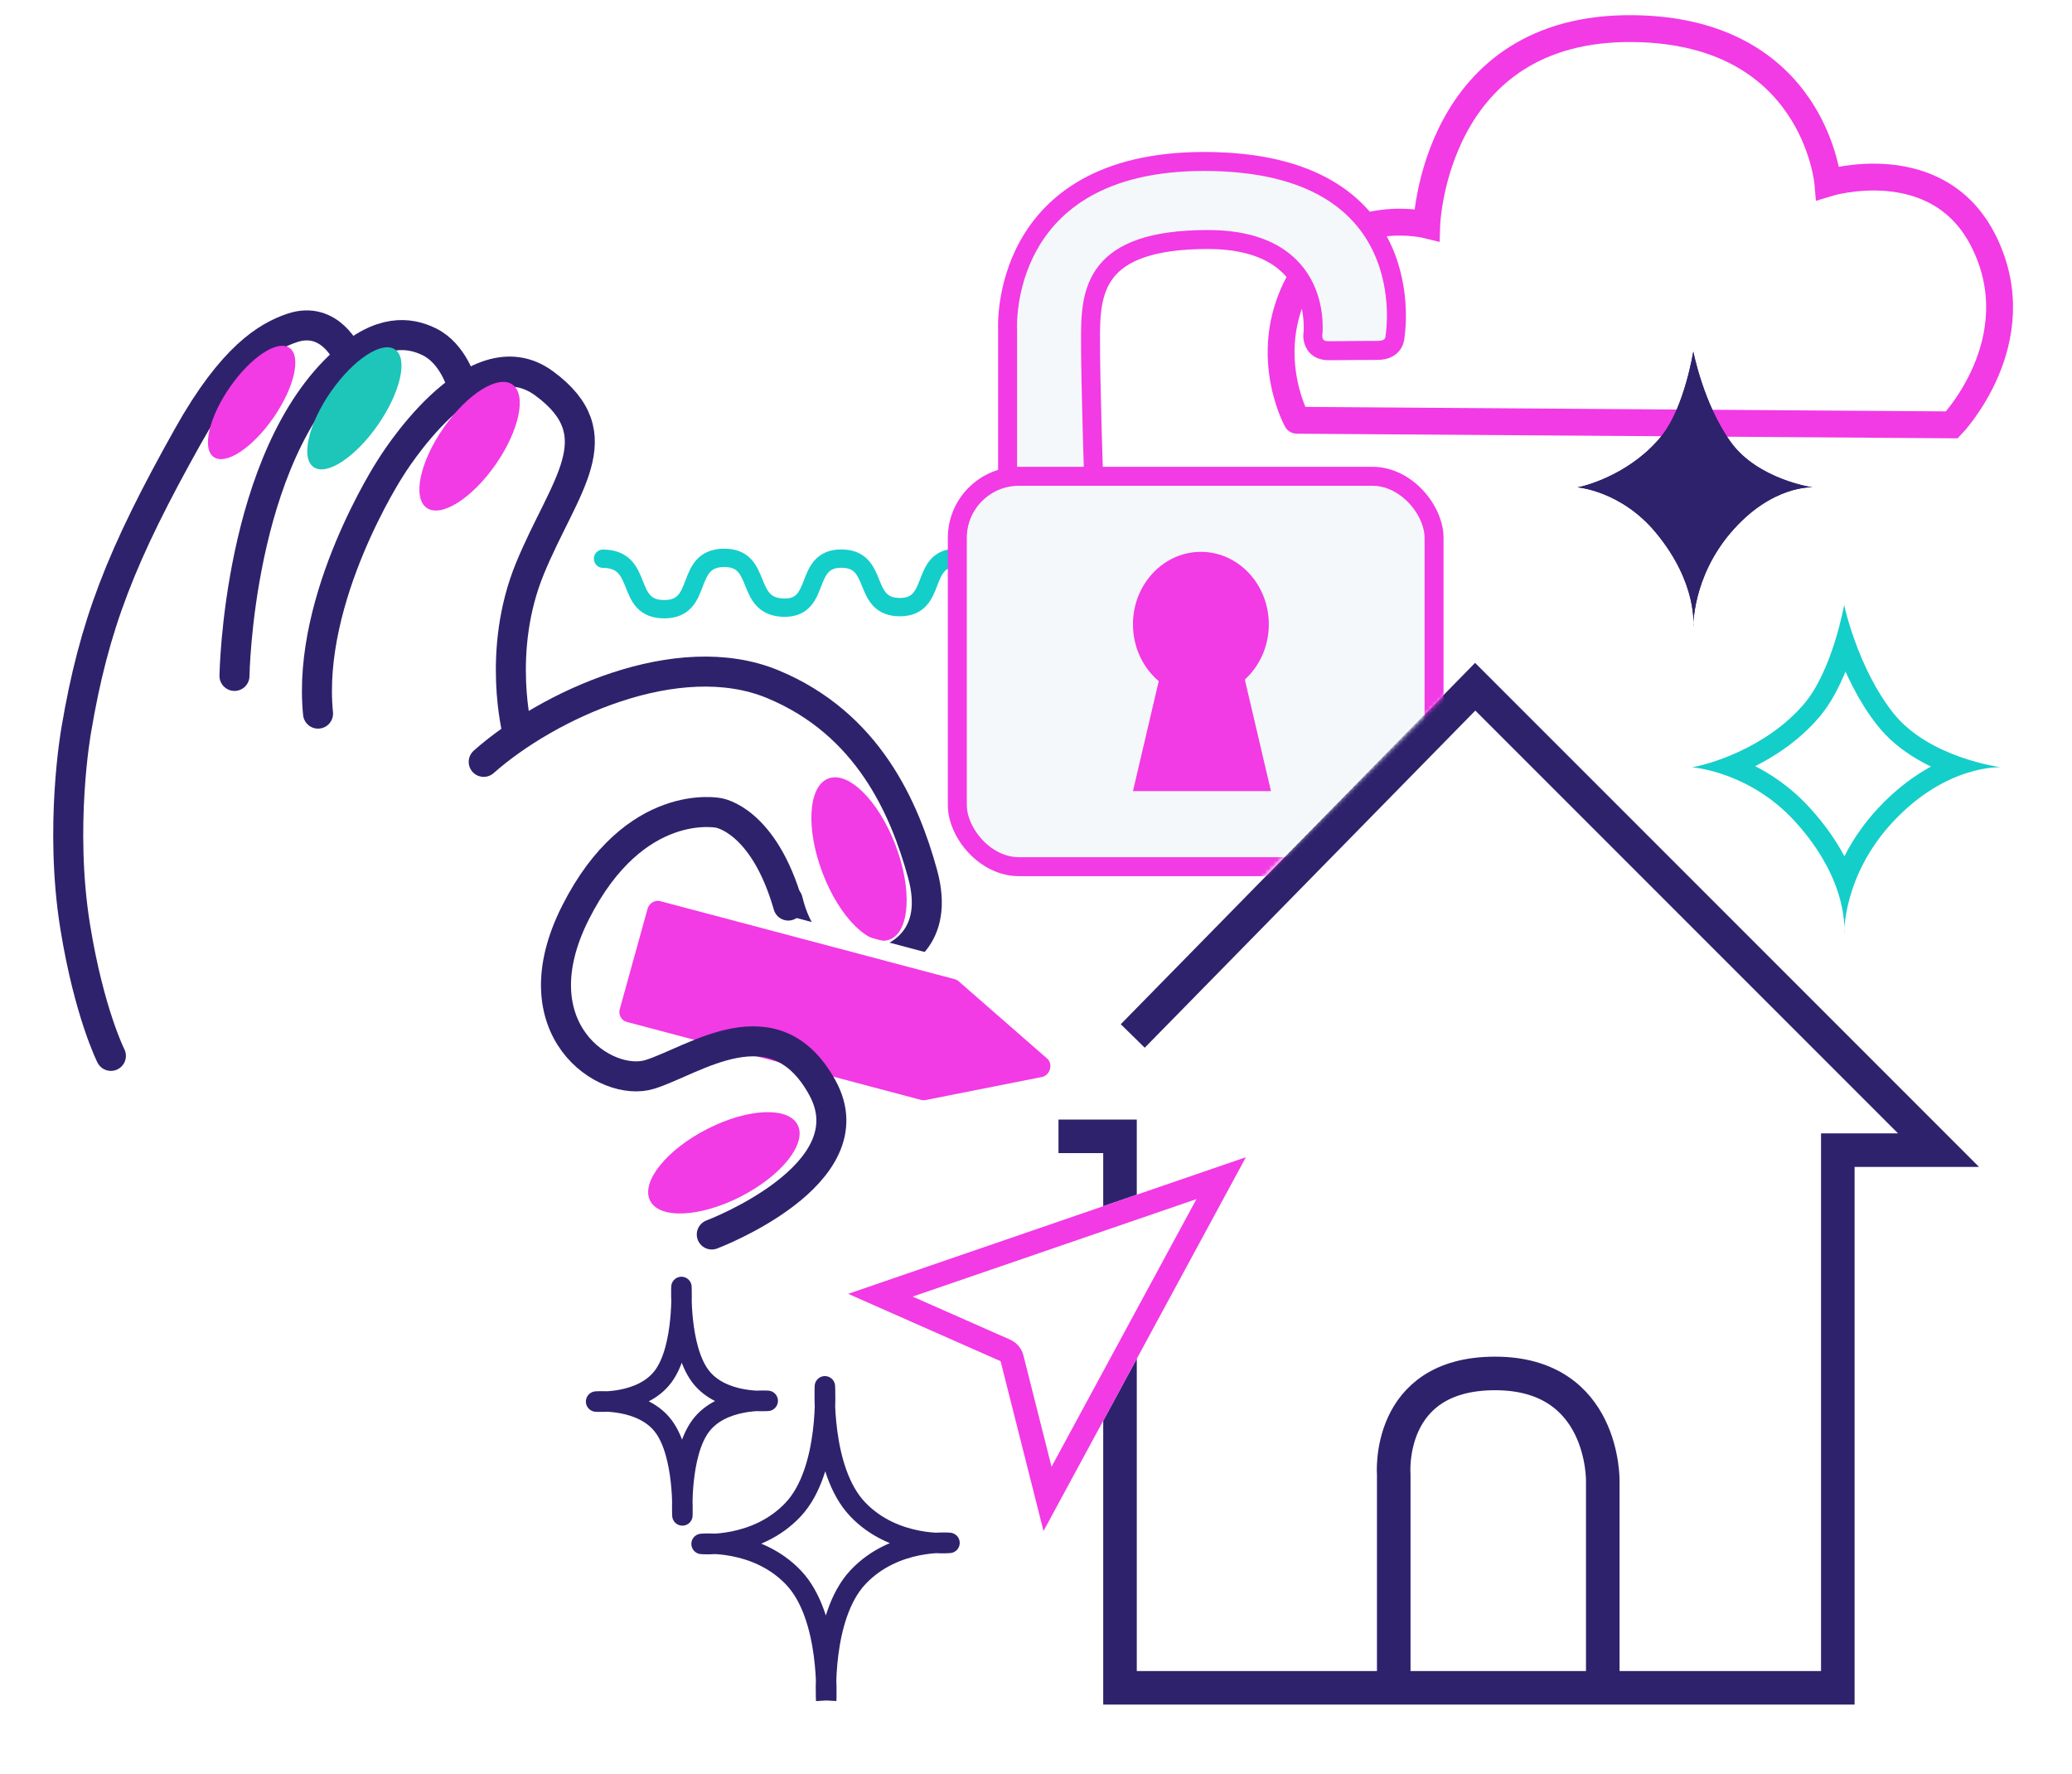 <svg xmlns="http://www.w3.org/2000/svg" xmlns:xlink="http://www.w3.org/1999/xlink" fill="none" version="1.1" viewBox="0 0 507 434">
  <defs>
    <clipPath id="a" class="frame-clip frame-clip-def">
      <rect width="507" height="434" x="0" y="0" rx="0" ry="0"/>
    </clipPath>
  </defs>
  <g class="frame-container-wrapper">
    <g class="frame-container-blur">
      <g fill="none" class="frame-container-shadows" clip-path="url(#a)">
        <g class="fills">
          <rect width="507" height="434" x="0" y="0" class="frame-background" rx="0" ry="0"/>
        </g>
        <g class="frame-children">
          <g rx="0" ry="0">
            <path d="m317.325 102.815 160.29 1.126s19.684-20.538 7.92-44.614c-11.16-22.838-38.268-14.536-38.268-14.536S444.114 7.534 399.697 7c-49.003-.59-50.584 48.02-50.584 48.02s-18.617-4.605-28.975 10.309c-13.123 18.895-2.813 37.486-2.813 37.486" class="fills"/>
            <g class="strokes">
              <path fill="none" stroke="#f23ae5" stroke-linecap="round" stroke-opacity="1" stroke-width="6.57" d="m317.325 102.815 160.29 1.126s19.684-20.538 7.92-44.614c-11.16-22.838-38.268-14.536-38.268-14.536S444.114 7.534 399.697 7c-49.003-.59-50.584 48.02-50.584 48.02s-18.617-4.605-28.975 10.309c-13.123 18.895-2.813 37.486-2.813 37.486" class="stroke-shape"/>
            </g>
            <g fill="#000" clip-rule="evenodd" rx="0" ry="0">
              <path fill="none" d="M192.748 220.237c4.37 18.06 18.358 17.186 23.348 15.199 3.358-1.338 14.053-5.72 9.633-21.73-4.42-16.007-13.327-36.655-36.637-46.322-23.31-9.666-55.24 5.247-70.734 19" class="fills"/>
              <g fill="none" fill-rule="nonzero" stroke-linejoin="round" stroke-miterlimit="10" class="strokes">
                <path fill="none" stroke="#2f226c" stroke-linecap="round" stroke-opacity="1" stroke-width="7.343" d="M192.748 220.237c4.37 18.06 18.358 17.186 23.348 15.199 3.358-1.338 14.053-5.72 9.633-21.73-4.42-16.007-13.327-36.655-36.637-46.322-23.31-9.666-55.24 5.247-70.734 19" class="stroke-shape"/>
              </g>
              <path fill="none" d="M126.675 179.34s-5.321-20.047 3.01-40.295c8.333-20.247 20.824-32.51 3.454-45.257s-37.717 20.886-37.717 20.886-20.433 31.409-17.601 59.906" class="fills"/>
              <g fill="none" fill-rule="nonzero" stroke-linejoin="round" stroke-miterlimit="10" class="strokes">
                <path fill="none" stroke="#2f226c" stroke-linecap="round" stroke-opacity="1" stroke-width="7.343" d="M126.675 179.34s-5.321-20.047 3.01-40.295c8.333-20.247 20.824-32.51 3.454-45.257s-37.717 20.886-37.717 20.886-20.433 31.409-17.601 59.906" class="stroke-shape"/>
              </g>
              <path fill="none" d="M57.374 165.358s.8-53.618 26.908-76.89c8.965-7.991 15.773-7.276 20.708-4.878 5.998 2.915 8.017 10.505 8.017 10.505" class="fills"/>
              <g fill="none" fill-rule="nonzero" stroke-linejoin="round" stroke-miterlimit="10" class="strokes">
                <path fill="none" stroke="#2f226c" stroke-linecap="round" stroke-opacity="1" stroke-width="7.343" d="M57.374 165.358s.8-53.618 26.908-76.89c8.965-7.991 15.773-7.276 20.708-4.878 5.998 2.915 8.017 10.505 8.017 10.505" class="stroke-shape"/>
              </g>
              <path fill="none" d="M85.042 86.886s-4.231-9.804-13.55-6.662c-6.117 2.063-14.628 7.086-25.425 26.333-16.435 29.295-23.068 46.199-27.43 72.163 0 0-4.205 23.456-.242 47.958 3.41 21.082 8.742 31.633 8.742 31.633" class="fills"/>
              <g fill="none" fill-rule="nonzero" stroke-linejoin="round" stroke-miterlimit="10" class="strokes">
                <path fill="none" stroke="#2f226c" stroke-linecap="round" stroke-opacity="1" stroke-width="7.343" d="M85.042 86.886s-4.231-9.804-13.55-6.662c-6.117 2.063-14.628 7.086-25.425 26.333-16.435 29.295-23.068 46.199-27.43 72.163 0 0-4.205 23.456-.242 47.958 3.41 21.082 8.742 31.633 8.742 31.633" class="stroke-shape"/>
              </g>
              <path fill="#f23ae5" fill-opacity="1" fill-rule="nonzero" d="M219.067 206.619c-4.176-10.865-11.533-18.09-16.434-16.138-4.9 1.95-5.487 12.34-1.311 23.204s11.533 18.091 16.433 16.14 5.488-12.342 1.312-23.206m-97.804-92.962c5.8-8.325 7.655-17.086 4.141-19.57-3.513-2.482-11.064 2.254-16.865 10.579s-7.655 17.086-4.142 19.569 11.065-2.253 16.866-10.578" class="fills"/>
              <path fill="#1ec5b9" fill-rule="nonzero" d="M92.464 103.958c5.518-7.936 7.416-16.19 4.24-18.434-3.177-2.245-10.225 2.368-15.744 10.304-5.518 7.936-7.416 16.19-4.24 18.434 3.177 2.245 10.225-2.368 15.744-10.304" class="fills"/>
              <path fill="#f23ae5" fill-opacity="1" fill-rule="nonzero" d="M66.886 102.217c5.123-7.37 6.898-15.025 3.963-17.099s-9.465 2.22-14.589 9.59c-5.123 7.368-6.897 15.023-3.963 17.097s9.466-2.22 14.59-9.588M181.19 292.759c9.985-5.09 16.262-12.928 14.02-17.504-2.241-4.577-12.154-4.16-22.139.931s-16.263 12.928-14.02 17.505c2.24 4.576 12.152 4.159 22.138-.932" class="fills"/>
            </g>
            <path fill="#f23ae5" fill-opacity="1" d="M234.206 237.352a4.64 4.64 0 0 1 1.863.99l21.595 18.853c3.027 2.644 1.614 7.75-2.364 8.538l-28.368 5.614c-.705.14-1.43.12-2.12-.064l-72.034-19.087c-2.55-.677-4.031-3.342-3.31-5.955l6.776-24.469c.722-2.613 3.377-4.183 5.928-3.506z" class="fills"/>
            <g class="strokes">
              <path fill="none" stroke="#fff" stroke-opacity="1" stroke-width="4.553" d="M234.206 237.352a4.64 4.64 0 0 1 1.863.99l21.595 18.853c3.027 2.644 1.614 7.75-2.364 8.538l-28.368 5.614c-.705.14-1.43.12-2.12-.064l-72.034-19.087c-2.55-.677-4.031-3.342-3.31-5.955l6.776-24.469c.722-2.613 3.377-4.183 5.928-3.506z" class="stroke-shape"/>
            </g>
            <path fill="none" d="M174.166 302.006s38.78-14.6 27.054-35.918c-11.727-21.32-31.306-6.66-42.178-3.256-10.872 3.403-32.652-11.063-18.2-39.627 14.451-28.564 34.992-24.33 34.992-24.33s10.986 1.543 17.046 22.659" class="fills" clip-rule="evenodd"/>
            <g fill="none" fill-rule="nonzero" stroke-linejoin="round" stroke-miterlimit="10" class="strokes" clip-rule="evenodd">
              <path fill="none" stroke="#2f226c" stroke-linecap="round" stroke-opacity="1" stroke-width="7.343" d="M174.166 302.006s38.78-14.6 27.054-35.918c-11.727-21.32-31.306-6.66-42.178-3.256-10.872 3.403-32.652-11.063-18.2-39.627 14.451-28.564 34.992-24.33 34.992-24.33s10.986 1.543 17.046 22.659" class="stroke-shape"/>
            </g>
          </g>
          <g class="frame-container-wrapper">
            <g class="frame-container-blur">
              <g fill="none" class="frame-container-shadows">
                <g class="fills">
                  <rect width="121" height="20" x="144" y="133" class="frame-background" rx="0" ry="0"/>
                </g>
                <g class="frame-children" rx="0" ry="0">
                  <rect width="121" height="20" x="144" y="133" class="fills" rx="0" ry="0"/>
                  <path d="M262.974 136.395c-9.767.408-4.7 12.166-14.04 12.19-9.872.024-4.856-12.099-14.778-12.118-9.192-.018-4.604 11.999-13.894 12.061-9.623.065-4.83-11.917-14.477-11.871-9.224.044-4.73 12.063-13.829 12.005-10.03-.064-5.052-12.314-14.864-12.189-9.746.124-4.79 12.493-14.47 12.562-10.009.072-4.746-12.242-15.063-12.351" class="fills"/>
                  <g class="strokes">
                    <path fill="none" stroke="#14ceca" stroke-linecap="round" stroke-opacity="1" stroke-width="4.486" d="M262.974 136.395c-9.767.408-4.7 12.166-14.04 12.19-9.872.024-4.856-12.099-14.778-12.118-9.192-.018-4.604 11.999-13.894 12.061-9.623.065-4.83-11.917-14.477-11.871-9.224.044-4.73 12.063-13.829 12.005-10.03-.064-5.052-12.314-14.864-12.189-9.746.124-4.79 12.493-14.47 12.562-10.009.072-4.746-12.242-15.063-12.351" class="stroke-shape"/>
                  </g>
                </g>
              </g>
            </g>
          </g>
          <path d="M277.175 253.44 360.97 168l113.372 113.372h-24.646v131.537H274.055V277.99H259" class="fills"/>
          <g class="strokes">
            <path fill="none" stroke="#2f226c" stroke-opacity="1" stroke-width="8.213" d="M277.175 253.44 360.97 168l113.372 113.372h-24.646v131.537H274.055V277.99H259" class="stroke-shape"/>
          </g>
          <path d="M341.037 413.487v-52.68S338.964 336 365.844 336s26.34 26.341 26.34 26.341v52.879" class="fills"/>
          <g class="strokes">
            <path fill="none" stroke="#2f226c" stroke-opacity="1" stroke-width="8.213" d="M341.037 413.487v-52.68S338.964 336 365.844 336s26.34 26.341 26.34 26.341v52.879" class="stroke-shape"/>
          </g>
          <path d="M414 187.704c3.485-.503 18.04-4.496 27.384-15.44 7.041-8.247 9.859-24.264 9.859-24.264s3.287 15.44 12.05 26.469c8.71 10.961 26.288 13.235 26.288 13.235s-13.143-.758-26.288 13.234c-12.414 13.211-12.05 27.572-12.05 27.572s1.58-12.639-12.049-27.572c-11.2-12.27-25.194-13.234-25.194-13.234" class="fills"/>
          <g class="strokes">
            <g class="inner-stroke-shape">
              <defs>
                <clipPath id="c">
                  <use href="#b"/>
                </clipPath>
                <path id="b" fill="none" stroke="#14ceca" stroke-opacity="1" stroke-width="9.856" d="M414 187.704c3.485-.503 18.04-4.496 27.384-15.44 7.041-8.247 9.859-24.264 9.859-24.264s3.287 15.44 12.05 26.469c8.71 10.961 26.288 13.235 26.288 13.235s-13.143-.758-26.288 13.234c-12.414 13.211-12.05 27.572-12.05 27.572s1.58-12.639-12.049-27.572c-11.2-12.27-25.194-13.234-25.194-13.234"/>
              </defs>
              <use clip-path="url('#c')" href="#b"/>
            </g>
          </g>
          <path fill="#2f226c" fill-opacity="1" d="M386 119.221c2.651-.419 13.726-3.76 20.836-12.92 5.357-6.899 7.5-20.3 7.5-20.3s2.501 12.919 9.169 22.147c6.627 9.172 20.002 11.073 20.002 11.073s-10-.634-20.002 11.074c-9.445 11.055-9.168 23.07-9.168 23.07s1.202-10.575-9.167-23.07c-8.522-10.267-19.17-11.074-19.17-11.074" class="fills"/>
          <g class="strokes">
            <g class="inner-stroke-shape">
              <defs>
                <clipPath id="e">
                  <use href="#d"/>
                </clipPath>
                <path id="d" fill="none" stroke="#2f226c" stroke-opacity="1" stroke-width="5.519" d="M386 119.221c2.651-.419 13.726-3.76 20.836-12.92 5.357-6.899 7.5-20.3 7.5-20.3s2.501 12.919 9.169 22.147c6.627 9.172 20.002 11.073 20.002 11.073s-10-.634-20.002 11.074c-9.445 11.055-9.168 23.07-9.168 23.07s1.202-10.575-9.167-23.07c-8.522-10.267-19.17-11.074-19.17-11.074Z"/>
              </defs>
              <use clip-path="url('#e')" href="#d"/>
            </g>
          </g>
          <g clip-path="url(#f)" mask="url(#g)" rx="0" ry="0">
            <defs>
              <clipPath id="f" class="mask-clip-path">
                <path d="M211 28h149.762v195.525H211"/>
              </clipPath>
              <filter id="h">
                <feFlood flood-color="#fff" result="FloodResult"/>
                <feComposite in="FloodResult" in2="SourceGraphic" operator="in" result="comp"/>
              </filter>
              <mask id="g" width="149.762" height="195.525" x="211" y="28" class="mask-shape" data-old-height="195.525" data-old-width="149.762" data-old-x="211" data-old-y="28" maskUnits="userSpaceOnUse">
                <g filter="url(#h)">
                  <path fill="#b1b2b5" fill-opacity="1" d="m304.897 218.596 55.865-55.864L352.546 28l-113.372 1.643s-31.218 88.726-27.932 113.372 18.074 80.51 18.074 80.51z" class="fills"/>
                  <g class="strokes">
                    <g class="inner-stroke-shape">
                      <defs>
                        <clipPath id="j">
                          <use href="#i"/>
                        </clipPath>
                        <path id="i" fill="none" stroke="#000" stroke-opacity="1" stroke-width="6.57" d="m304.897 218.596 55.865-55.864L352.546 28l-113.372 1.643s-31.218 88.726-27.932 113.372 18.074 80.51 18.074 80.51l75.581-4.93"/>
                      </defs>
                      <use clip-path="url('#j')" href="#i"/>
                    </g>
                  </g>
                </g>
              </mask>
            </defs>
            <g rx="0" ry="0">
              <rect width="116.658" height="95.503" x="234.245" y="116.52" fill="#f5f8fb" fill-opacity="1" class="fills" rx="15.083" ry="15.083"/>
              <g class="strokes">
                <rect width="116.658" height="95.503" x="234.245" y="116.52" fill="none" stroke="#f23ae5" stroke-opacity="1" stroke-width="4.641" class="stroke-shape" rx="15.083" ry="15.083"/>
              </g>
              <path fill="#f5f8fb" fill-opacity="1" d="M246.55 116.52V80.59s-2.373-41.09 48.063-41.09c54.056 0 46.748 42.725 46.748 42.725s.14 3.5-4.33 3.5c-8.27 0-5.79.068-12.008.068-3.974 0-3.796-3.692-3.796-3.692s3.24-23.504-25.684-23.504c-27.95 0-28.705 12.747-28.705 24.239s.756 33.683.756 33.683z" class="fills"/>
              <g class="strokes">
                <path fill="none" stroke="#f23ae5" stroke-opacity="1" stroke-width="4.641" d="M246.55 116.52V80.59s-2.373-41.09 48.063-41.09c54.056 0 46.748 42.725 46.748 42.725s.14 3.5-4.33 3.5c-8.27 0-5.79.068-12.008.068-3.974 0-3.796-3.692-3.796-3.692s3.24-23.504-25.684-23.504c-27.95 0-28.705 12.747-28.705 24.239s.756 33.683.756 33.683h-21.046" class="stroke-shape"/>
              </g>
              <path fill="#f23ae5" fill-opacity="1" d="m283.53 166.633-6.306 26.906h33.77l-6.396-27.29c3.59-3.253 5.868-8.102 5.868-13.515 0-9.785-7.447-17.73-16.62-17.73s-16.622 7.945-16.622 17.73c0 5.63 2.466 10.65 6.307 13.899" class="fills"/>
            </g>
            <defs>
              <pattern id="k" width="131" height="177" x="-30" y="302" patternUnits="userSpaceOnUse">
                <image width="131" height="177" href="http://localhost:6080/assets/by-file-media-id/bd830f34-5ac9-8161-8006-bdd64199ef4c" opacity="1" preserveAspectRatio="xMidYMid slice"/>
              </pattern>
            </defs>
            <rect width="131" height="177" x="-30" y="302" fill="url(#k)" class="fills" rx="0" ry="0"/>
          </g>
          <g class="frame-container-wrapper">
            <g class="frame-container-blur">
              <g fill="none" class="frame-container-shadows">
                <g class="fills">
                  <rect width="193" height="178" x="121.37" y="256.402" class="frame-background" rx="0" ry="0" transform="rotate(-.243 217.845 345.418)"/>
                </g>
                <g class="frame-children" clip-rule="evenodd" rx="0" ry="0">
                  <path fill="#fff" fill-rule="nonzero" d="m304.857 283.104-49.52 91.442L244.836 333l-37.295-16.476z" class="fills"/>
                  <g fill-rule="nonzero" stroke-linejoin="round" stroke-miterlimit="10" class="strokes">
                    <g class="inner-stroke-shape">
                      <defs>
                        <clipPath id="m">
                          <use href="#l"/>
                        </clipPath>
                        <path id="l" fill="none" stroke="#f23ae5" stroke-opacity="1" stroke-width="11.516" d="m304.857 283.104-49.52 91.442L244.836 333l-37.295-16.476 97.317-33.42"/>
                      </defs>
                      <use clip-path="url('#m')" href="#l"/>
                    </g>
                  </g>
                  <path d="M202.163 416.005s1.098-20.477-7.983-30.045c-9.083-9.57-22.51-8.256-22.51-8.256s13.438 1.2 22.44-8.443c9-9.646 7.732-30.113 7.732-30.113s-1.099 20.477 7.982 30.047 22.51 8.256 22.51 8.256-13.44-1.202-22.44 8.443-7.731 30.111-7.731 30.111" class="fills"/>
                  <g fill-rule="nonzero" stroke-linejoin="round" stroke-miterlimit="10" class="strokes">
                    <path fill="none" stroke="#2f226c" stroke-opacity="1" stroke-width="5" d="M202.163 416.005s1.098-20.477-7.983-30.045c-9.083-9.57-22.51-8.256-22.51-8.256s13.438 1.2 22.44-8.443c9-9.646 7.732-30.113 7.732-30.113s-1.099 20.477 7.982 30.047 22.51 8.256 22.51 8.256-13.44-1.202-22.44 8.443-7.731 30.111-7.731 30.111" class="stroke-shape"/>
                  </g>
                  <path d="M166.974 370.736s.624-14.892-4.654-21.857c-5.279-6.965-16.46-6.003-16.46-6.003s11.189.867 16.41-6.142c5.219-7.009 4.47-21.894 4.47-21.894s-.625 14.891 4.656 21.856c5.278 6.965 16.462 6.005 16.462 6.005s-11.19-.868-16.412 6.14c-5.223 7.009-4.472 21.895-4.472 21.895" class="fills"/>
                  <g fill-rule="nonzero" stroke-linejoin="round" stroke-miterlimit="10" class="strokes">
                    <path fill="none" stroke="#2f226c" stroke-opacity="1" stroke-width="5" d="M166.974 370.736s.624-14.892-4.654-21.857c-5.279-6.965-16.46-6.003-16.46-6.003s11.189.867 16.41-6.142c5.219-7.009 4.47-21.894 4.47-21.894s-.625 14.891 4.656 21.856c5.278 6.965 16.462 6.005 16.462 6.005s-11.19-.868-16.412 6.14c-5.223 7.009-4.472 21.895-4.472 21.895Z" class="stroke-shape"/>
                  </g>
                </g>
              </g>
            </g>
          </g>
        </g>
      </g>
    </g>
  </g>
</svg>

